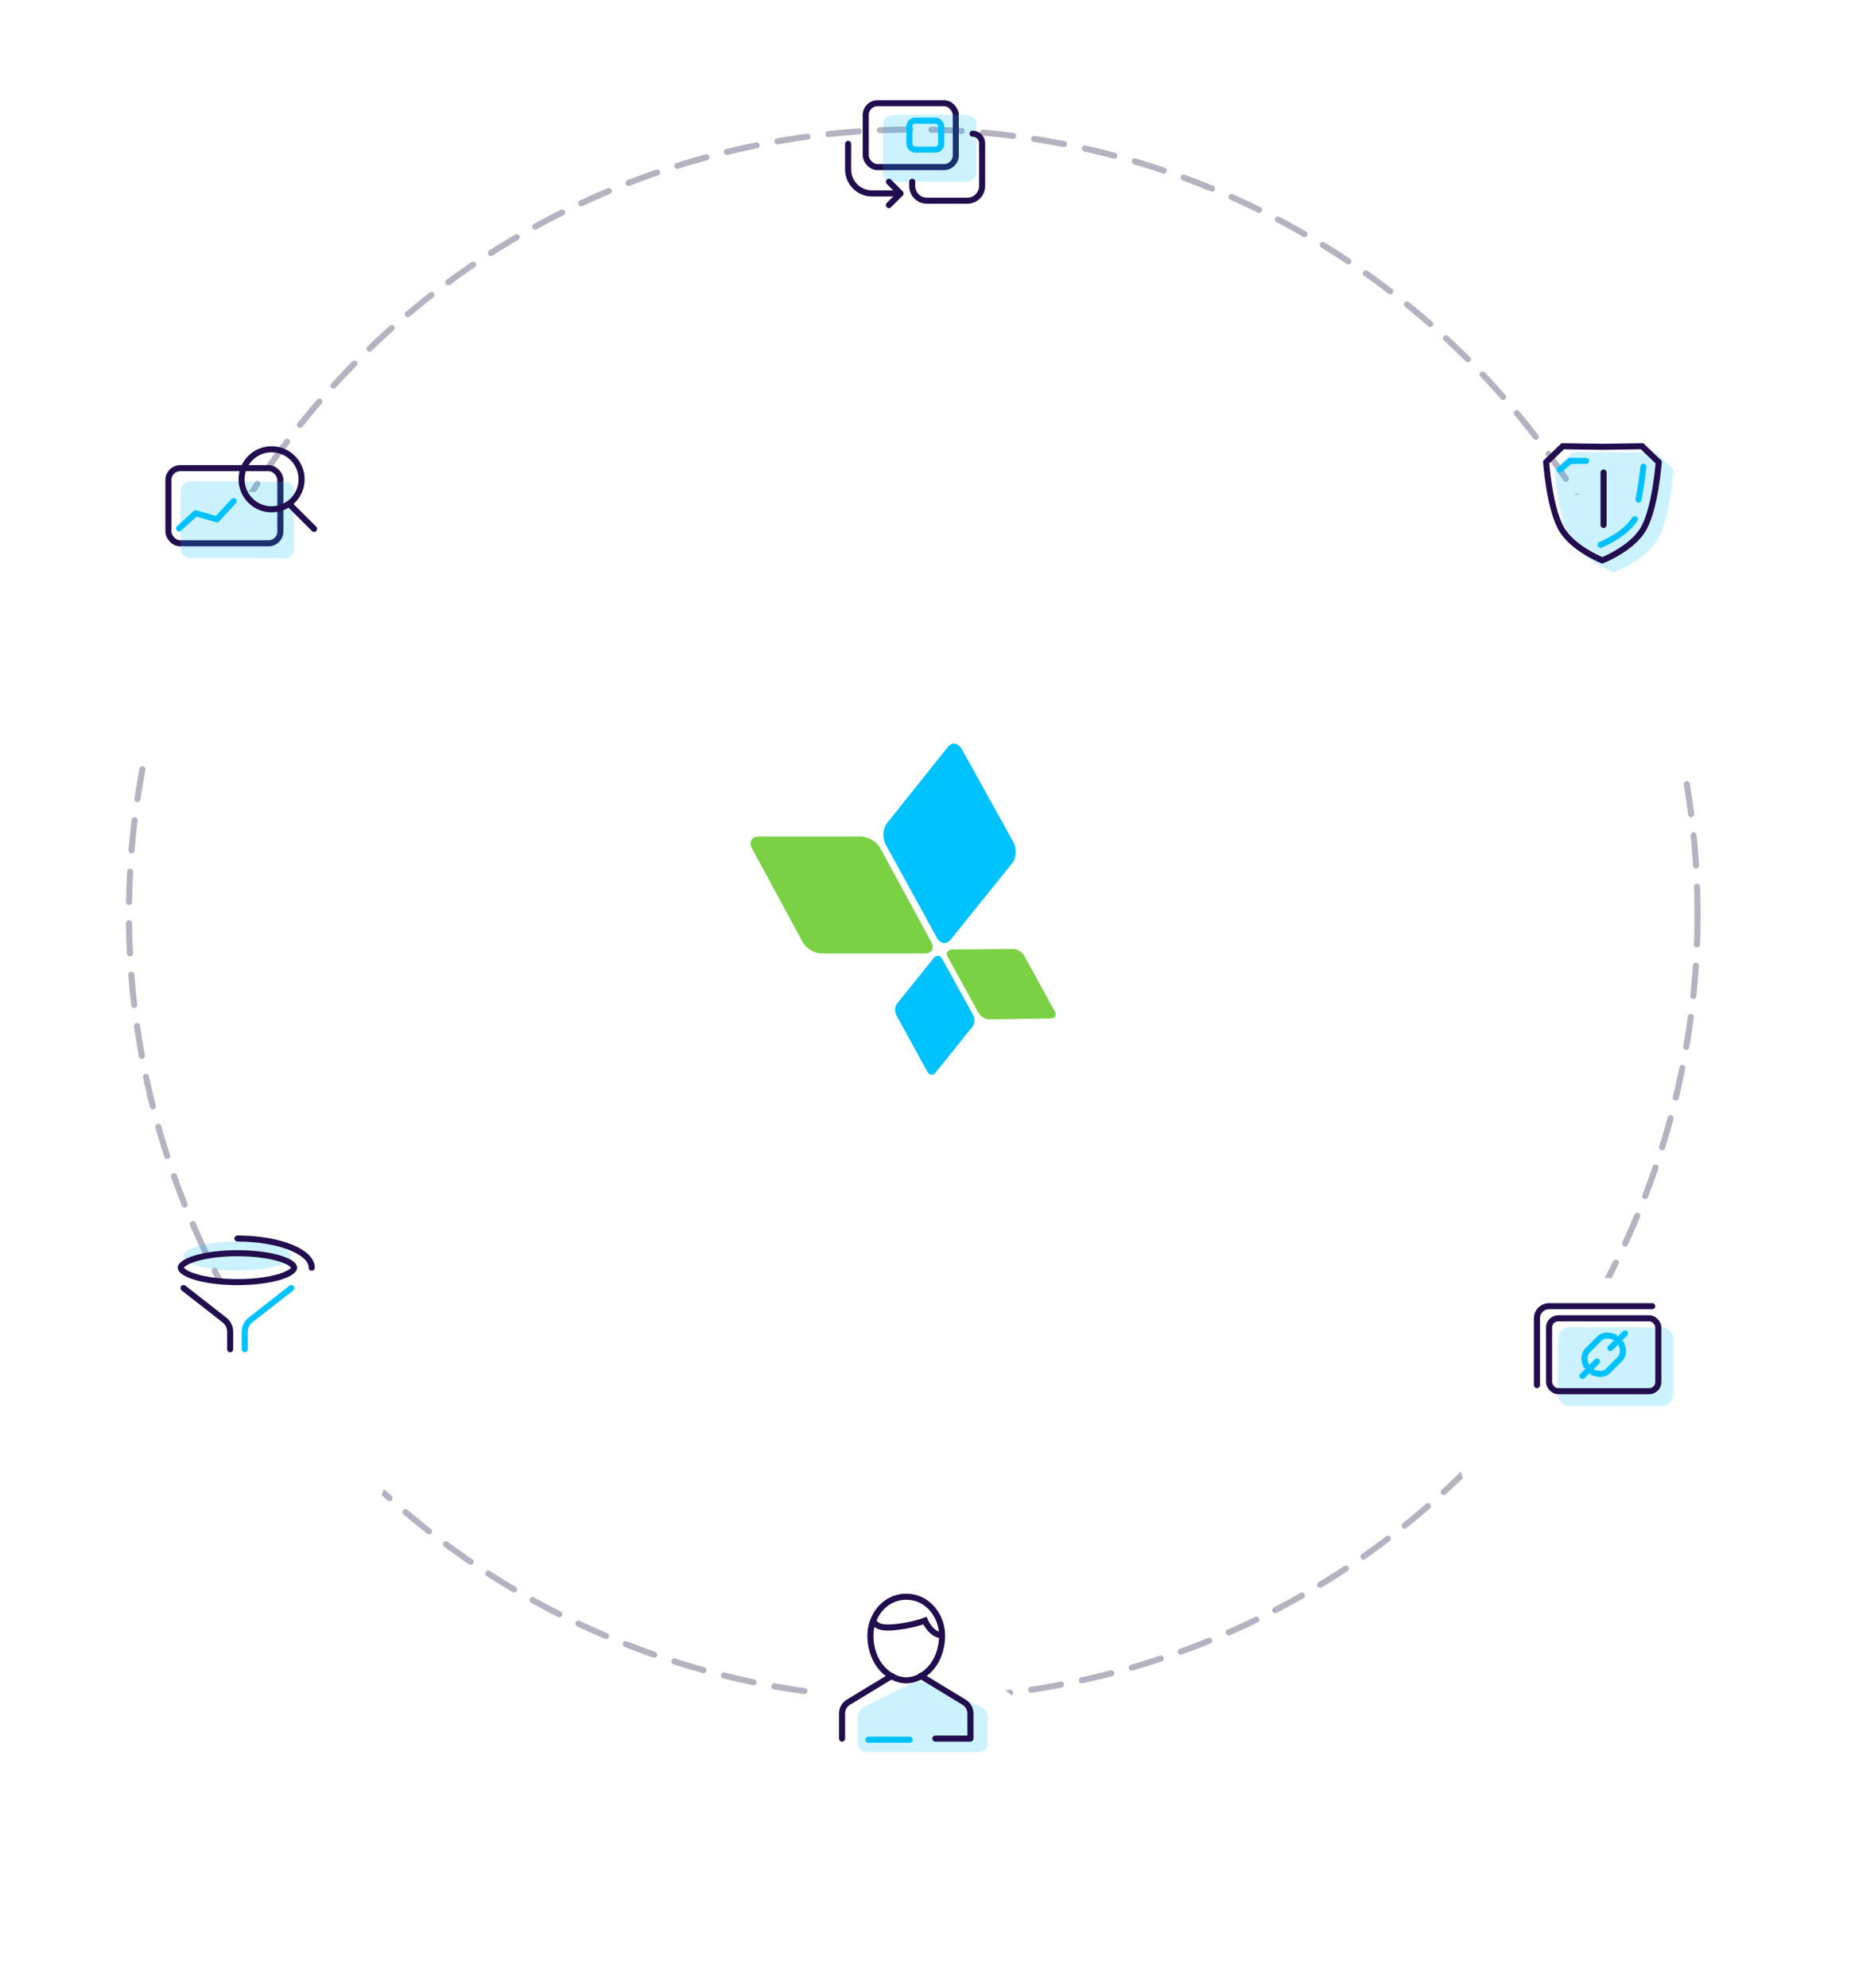 <svg width="610" height="655" viewBox="0 0 610 655" fill="none" xmlns="http://www.w3.org/2000/svg">
<circle cx="300.968" cy="301.127" r="258.468" stroke="#B6B2C2" stroke-width="2" stroke-miterlimit="16" stroke-linecap="round" stroke-linejoin="round" stroke-dasharray="10 7"/>
<g filter="url(#filter0_d_92_63355)">
<circle cx="301.592" cy="301.127" r="112.019" fill="white"/>
</g>
<circle cx="301.592" cy="301.127" r="138.341" stroke="white" stroke-width="2"/>
<circle opacity="0.6" cx="301.592" cy="301.127" r="172.127" stroke="white" stroke-width="2"/>
<path d="M247.844 279.53L264.503 310.313C265.657 312.453 268.461 314.099 270.77 314.099H304.747C307.056 314.099 308.046 312.453 306.892 310.313L290.068 279.366C288.913 277.226 286.109 275.58 283.8 275.58H249.823H249.658C247.679 275.744 246.69 277.39 247.844 279.53Z" fill="#7AD143"/>
<path d="M312.331 315.251L322.393 333.523C323.052 334.84 324.702 335.827 326.186 335.827L346.308 335.498C347.628 335.498 348.288 334.511 347.628 333.194L337.567 314.922C336.907 313.605 335.258 312.617 333.773 312.617L313.486 312.782C312.166 313.111 311.507 314.099 312.331 315.251Z" fill="#7AD143"/>
<path d="M312.338 246.114L292.216 271.3C290.897 272.946 290.732 276.074 291.886 278.214L308.71 308.832C309.864 310.972 311.844 311.301 313.328 309.49L333.615 284.304C334.935 282.658 335.1 279.531 333.945 277.391L316.957 246.773C316.297 245.62 315.307 244.962 314.318 244.962C313.658 244.962 312.998 245.291 312.338 246.114Z" fill="#00C2FF"/>
<path d="M307.716 315.582L295.675 330.562C294.851 331.549 294.686 333.36 295.51 334.677L305.572 352.949C306.231 354.266 307.551 354.43 308.375 353.278L320.416 338.298C321.241 337.311 321.405 335.5 320.581 334.183L310.52 315.911C310.19 315.253 309.53 314.759 309.035 314.923C308.375 314.923 308.046 315.088 307.716 315.582Z" fill="#00C2FF"/>
<g filter="url(#filter1_d_92_63355)">
<circle cx="301.5" cy="50" r="50" fill="white"/>
</g>
<rect x="285.3" y="34" width="29.68" height="21.04" rx="3.876" stroke="#220D4E" stroke-width="2"/>
<path opacity="0.2" d="M291.02 57.332C291.02 58.739 292.985 59.88 295.409 59.88L317.352 59.88C319.775 59.88 321.74 58.739 321.74 57.332V40.347C321.74 38.94 319.775 37.8 317.352 37.8L295.409 37.8C292.985 37.8 291.02 38.94 291.02 40.347L291.02 57.332Z" fill="#00C2FF"/>
<rect x="299.7" y="39.76" width="10.48" height="9.52" rx="1.88" stroke="#00C2FF" stroke-width="2"/>
<path d="M300.62 59.88V61.244C300.62 63.937 302.803 66.12 305.496 66.12H318.784C321.477 66.12 323.66 63.937 323.66 61.244V47.182C323.66 45.447 322.254 44.04 320.518 44.04V44.04" stroke="#220D4E" stroke-width="2" stroke-linecap="round" stroke-linejoin="round"/>
<path d="M279.5 47.4V55.84C279.5 60.192 283.028 63.72 287.38 63.72H295.82" stroke="#220D4E" stroke-width="2" stroke-linecap="round" stroke-linejoin="round"/>
<path d="M292.94 59.88L296.78 63.72L292.94 67.56" stroke="#220D4E" stroke-width="2" stroke-linecap="round" stroke-linejoin="round"/>
<g filter="url(#filter2_d_92_63355)">
<circle cx="301.5" cy="552" r="50" fill="white"/>
</g>
<path opacity="0.2" d="M282.66 565.751V574.17C282.66 575.827 284.003 577.17 285.66 577.17H322.5C324.157 577.17 325.5 575.827 325.5 574.17V565.864C325.5 564.275 324.56 562.837 323.105 562.2L305.493 554.483C303.881 553.777 302.041 553.814 300.459 554.584L284.909 562.154C283.533 562.824 282.66 564.22 282.66 565.751Z" fill="#00C2FF"/>
<path d="M293.872 552.072L279.554 560.774C278.279 561.548 277.5 562.943 277.5 564.448V572.734M303.434 552.072L317.752 560.774C319.027 561.548 319.806 562.943 319.806 564.448V572.734H308.246" stroke="#220D4E" stroke-width="2" stroke-miterlimit="10" stroke-linecap="round" stroke-linejoin="round"/>
<path d="M299.813 573.104H286.177" stroke="#00C2FF" stroke-width="2" stroke-linecap="round"/>
<path d="M287.338 533.874C288.367 534.107 288.076 536.577 294.225 536.085C300.374 535.593 304.802 533.874 304.802 533.874C304.802 533.874 306.677 538.488 310.459 538.75" stroke="#220D4E" stroke-width="2" stroke-miterlimit="10"/>
<path d="M286.846 538.715C286.846 532.357 291.54 526 298.653 526C305.765 526 310.459 532.357 310.459 538.715C310.459 548.25 304.019 553.548 298.653 553.548C293.286 553.548 286.846 548.25 286.846 538.715Z" stroke="#220D4E" stroke-width="2" stroke-miterlimit="10" stroke-linecap="square"/>
<g filter="url(#filter3_d_92_63355)">
<circle cx="80.5" cy="167" r="50" fill="white"/>
</g>
<rect x="55.5" y="154.222" width="36.889" height="24.751" rx="3.876" stroke="#220D4E" stroke-width="2"/>
<path opacity="0.2" d="M96.876 161.738C96.883 160.082 95.546 158.733 93.889 158.726L62.608 158.592C60.951 158.585 59.602 159.922 59.595 161.579L59.513 180.786C59.506 182.443 60.843 183.792 62.5 183.799L93.781 183.933C95.438 183.94 96.787 182.603 96.794 180.946L96.876 161.738Z" fill="#00C2FF"/>
<path d="M59 174.079L64.5 169.079L71.5 171.079L77 165.079" stroke="#00C2FF" stroke-width="2" stroke-linecap="round" stroke-linejoin="round"/>
<circle cx="89.5" cy="157.889" r="9.889" stroke="#220D4E" stroke-width="2"/>
<path d="M95.333 166.056L103.5 174.222" stroke="#220D4E" stroke-width="2" stroke-linecap="round"/>
<g filter="url(#filter4_d_92_63355)">
<circle cx="50" cy="50" r="50" transform="matrix(1 0 0 -1 479.5 217)" fill="white"/>
</g>
<path opacity="0.2" d="M545.397 148.88L531.918 149.071L518.441 148.88L512.34 154.74C512.34 154.74 513.426 171.555 518.041 178.413C522.005 184.312 529.932 187.777 531.885 188.562C533.837 187.777 541.832 184.305 545.797 178.413C550.412 171.558 551.498 154.74 551.498 154.74L545.397 148.88Z" fill="#00C2FF"/>
<path d="M528.064 147.191L528.078 147.191L528.092 147.191L541.16 147.006L546.626 152.256C546.62 152.333 546.613 152.42 546.605 152.515C546.567 152.982 546.507 153.658 546.421 154.492C546.249 156.161 545.971 158.456 545.552 160.961C545.131 163.468 544.571 166.17 543.836 168.659C543.096 171.161 542.198 173.385 541.127 174.975L541.127 174.975C539.257 177.754 536.402 180.005 533.718 181.674C531.346 183.148 529.166 184.133 528.045 184.601C526.928 184.134 524.763 183.151 522.407 181.678C519.742 180.011 516.902 177.759 515.031 174.976L515.03 174.975C512.858 171.746 511.456 166.03 510.606 160.96C510.186 158.455 509.909 156.161 509.737 154.492C509.65 153.658 509.591 152.982 509.552 152.515C509.545 152.419 509.538 152.333 509.532 152.256L514.997 147.006L528.064 147.191Z" stroke="#220D4E" stroke-width="2" stroke-linecap="round"/>
<path d="M522.698 151.821L517.451 151.821L514.058 154.701" stroke="#00C2FF" stroke-width="2" stroke-linecap="round"/>
<path d="M527.498 179.461C529.077 178.809 535.536 175.921 538.751 171.021" stroke="#00C2FF" stroke-width="2" stroke-linecap="round" stroke-linejoin="round"/>
<path d="M528.458 155.661L528.458 172.941" stroke="#220D4E" stroke-width="2" stroke-linecap="round"/>
<path d="M541.585 153.741C541.279 156.785 540.437 162.348 539.978 164.593" stroke="#00C2FF" stroke-width="2" stroke-linecap="round"/>
<g filter="url(#filter5_d_92_63355)">
<circle cx="80.5" cy="426" r="50" fill="white"/>
</g>
<ellipse opacity="0.2" cx="78.251" cy="413.76" rx="17.76" ry="4.8" fill="#00C2FF"/>
<path d="M96.931 417.6C96.931 417.899 96.718 418.395 95.816 419.02C94.944 419.623 93.616 420.207 91.886 420.713C88.439 421.722 83.618 422.36 78.251 422.36C72.884 422.36 68.063 421.722 64.616 420.713C62.886 420.207 61.559 419.623 60.687 419.02C59.785 418.395 59.571 417.899 59.571 417.6C59.571 417.301 59.785 416.805 60.687 416.18C61.559 415.577 62.886 414.993 64.616 414.487C68.063 413.478 72.884 412.84 78.251 412.84C83.618 412.84 88.439 413.478 91.886 414.487C93.616 414.993 94.944 415.577 95.816 416.18C96.718 416.805 96.931 417.301 96.931 417.6Z" stroke="#220D4E" stroke-width="2" stroke-linecap="round"/>
<path d="M102.731 417.6C102.731 412.298 91.771 408 78.251 408" stroke="#220D4E" stroke-width="2" stroke-linecap="round"/>
<path d="M60.491 424.32L73.977 434.856C75.16 435.78 75.851 437.197 75.851 438.698V444.48" stroke="#220D4E" stroke-width="2" stroke-linecap="round"/>
<path d="M96.011 424.32L82.525 434.856C81.343 435.78 80.651 437.197 80.651 438.698V444.48" stroke="#00C2FF" stroke-width="2" stroke-linecap="round"/>
<g filter="url(#filter6_d_92_63355)">
<circle cx="50" cy="50" r="50" transform="matrix(1 0 0 -1 479.5 476)" fill="white"/>
</g>
<g filter="url(#filter7_d_92_63355)">
<path opacity="0.2" d="M551.483 421C551.492 418.791 549.709 416.992 547.5 416.983L517.5 416.854C515.291 416.845 513.493 418.628 513.483 420.837L513.406 438.837C513.397 441.046 515.18 442.845 517.389 442.854L547.389 442.983C549.598 442.992 551.396 441.209 551.406 439L551.483 421Z" fill="#00C2FF"/>
<rect x="510.5" y="414" width="36" height="24" rx="3" stroke="#220D4E" stroke-width="2"/>
<path d="M544.5 410H510.5C508.291 410 506.5 411.791 506.5 414V436" stroke="#220D4E" stroke-width="2" stroke-linecap="round"/>
<path d="M532.085 420.195L531.036 419.88C531.036 419.88 528.675 419.093 527.101 420.667L523.166 424.602C521.592 426.175 522.379 428.536 522.379 428.536L522.694 429.586" stroke="#00C2FF" stroke-width="2" stroke-miterlimit="10" stroke-linecap="round"/>
<path d="M534.305 422.415L534.62 423.464C534.62 423.464 535.407 425.825 533.833 427.399L529.898 431.333C528.324 432.907 525.963 432.12 525.963 432.12L524.914 431.805" stroke="#00C2FF" stroke-width="2" stroke-miterlimit="10" stroke-linecap="round"/>
<path d="M526.281 428.219L521.5 433" stroke="#00C2FF" stroke-width="2" stroke-miterlimit="10" stroke-linecap="round"/>
<path d="M530.718 423.78L535.499 419" stroke="#00C2FF" stroke-width="2" stroke-miterlimit="10" stroke-linecap="round"/>
</g>
<defs>
<filter id="filter0_d_92_63355" x="149.244" y="189.108" width="304.696" height="323.674" filterUnits="userSpaceOnUse" color-interpolation-filters="sRGB">
<feFlood flood-opacity="0" result="BackgroundImageFix"/>
<feColorMatrix in="SourceAlpha" type="matrix" values="0 0 0 0 0 0 0 0 0 0 0 0 0 0 0 0 0 0 127 0" result="hardAlpha"/>
<feOffset dy="59.307"/>
<feGaussianBlur stdDeviation="20.164"/>
<feColorMatrix type="matrix" values="0 0 0 0 0 0 0 0 0 0.2 0 0 0 0 0.388 0 0 0 0.06 0"/>
<feBlend mode="normal" in2="BackgroundImageFix" result="effect1_dropShadow_92_63355"/>
<feBlend mode="normal" in="SourceGraphic" in2="effect1_dropShadow_92_63355" result="shape"/>
</filter>
<filter id="filter1_d_92_63355" x="221.5" y="0" width="160" height="175" filterUnits="userSpaceOnUse" color-interpolation-filters="sRGB">
<feFlood flood-opacity="0" result="BackgroundImageFix"/>
<feColorMatrix in="SourceAlpha" type="matrix" values="0 0 0 0 0 0 0 0 0 0 0 0 0 0 0 0 0 0 127 0" result="hardAlpha"/>
<feOffset dy="45"/>
<feGaussianBlur stdDeviation="15"/>
<feColorMatrix type="matrix" values="0 0 0 0 0.097 0 0 0 0 0.08 0 0 0 0 0.2 0 0 0 0.06 0"/>
<feBlend mode="normal" in2="BackgroundImageFix" result="effect1_dropShadow_92_63355"/>
<feBlend mode="normal" in="SourceGraphic" in2="effect1_dropShadow_92_63355" result="shape"/>
</filter>
<filter id="filter2_d_92_63355" x="221.5" y="502" width="160" height="175" filterUnits="userSpaceOnUse" color-interpolation-filters="sRGB">
<feFlood flood-opacity="0" result="BackgroundImageFix"/>
<feColorMatrix in="SourceAlpha" type="matrix" values="0 0 0 0 0 0 0 0 0 0 0 0 0 0 0 0 0 0 127 0" result="hardAlpha"/>
<feOffset dy="45"/>
<feGaussianBlur stdDeviation="15"/>
<feColorMatrix type="matrix" values="0 0 0 0 0.097 0 0 0 0 0.08 0 0 0 0 0.2 0 0 0 0.06 0"/>
<feBlend mode="normal" in2="BackgroundImageFix" result="effect1_dropShadow_92_63355"/>
<feBlend mode="normal" in="SourceGraphic" in2="effect1_dropShadow_92_63355" result="shape"/>
</filter>
<filter id="filter3_d_92_63355" x="0.5" y="117" width="160" height="175" filterUnits="userSpaceOnUse" color-interpolation-filters="sRGB">
<feFlood flood-opacity="0" result="BackgroundImageFix"/>
<feColorMatrix in="SourceAlpha" type="matrix" values="0 0 0 0 0 0 0 0 0 0 0 0 0 0 0 0 0 0 127 0" result="hardAlpha"/>
<feOffset dy="45"/>
<feGaussianBlur stdDeviation="15"/>
<feColorMatrix type="matrix" values="0 0 0 0 0.097 0 0 0 0 0.08 0 0 0 0 0.2 0 0 0 0.06 0"/>
<feBlend mode="normal" in2="BackgroundImageFix" result="effect1_dropShadow_92_63355"/>
<feBlend mode="normal" in="SourceGraphic" in2="effect1_dropShadow_92_63355" result="shape"/>
</filter>
<filter id="filter4_d_92_63355" x="449.5" y="117" width="160" height="175" filterUnits="userSpaceOnUse" color-interpolation-filters="sRGB">
<feFlood flood-opacity="0" result="BackgroundImageFix"/>
<feColorMatrix in="SourceAlpha" type="matrix" values="0 0 0 0 0 0 0 0 0 0 0 0 0 0 0 0 0 0 127 0" result="hardAlpha"/>
<feOffset dy="45"/>
<feGaussianBlur stdDeviation="15"/>
<feColorMatrix type="matrix" values="0 0 0 0 0.097 0 0 0 0 0.08 0 0 0 0 0.2 0 0 0 0.06 0"/>
<feBlend mode="normal" in2="BackgroundImageFix" result="effect1_dropShadow_92_63355"/>
<feBlend mode="normal" in="SourceGraphic" in2="effect1_dropShadow_92_63355" result="shape"/>
</filter>
<filter id="filter5_d_92_63355" x="0.5" y="376" width="160" height="175" filterUnits="userSpaceOnUse" color-interpolation-filters="sRGB">
<feFlood flood-opacity="0" result="BackgroundImageFix"/>
<feColorMatrix in="SourceAlpha" type="matrix" values="0 0 0 0 0 0 0 0 0 0 0 0 0 0 0 0 0 0 127 0" result="hardAlpha"/>
<feOffset dy="45"/>
<feGaussianBlur stdDeviation="15"/>
<feColorMatrix type="matrix" values="0 0 0 0 0.097 0 0 0 0 0.08 0 0 0 0 0.2 0 0 0 0.06 0"/>
<feBlend mode="normal" in2="BackgroundImageFix" result="effect1_dropShadow_92_63355"/>
<feBlend mode="normal" in="SourceGraphic" in2="effect1_dropShadow_92_63355" result="shape"/>
</filter>
<filter id="filter6_d_92_63355" x="449.5" y="376" width="160" height="175" filterUnits="userSpaceOnUse" color-interpolation-filters="sRGB">
<feFlood flood-opacity="0" result="BackgroundImageFix"/>
<feColorMatrix in="SourceAlpha" type="matrix" values="0 0 0 0 0 0 0 0 0 0 0 0 0 0 0 0 0 0 127 0" result="hardAlpha"/>
<feOffset dy="45"/>
<feGaussianBlur stdDeviation="15"/>
<feColorMatrix type="matrix" values="0 0 0 0 0.097 0 0 0 0 0.08 0 0 0 0 0.2 0 0 0 0.06 0"/>
<feBlend mode="normal" in2="BackgroundImageFix" result="effect1_dropShadow_92_63355"/>
<feBlend mode="normal" in="SourceGraphic" in2="effect1_dropShadow_92_63355" result="shape"/>
</filter>
<filter id="filter7_d_92_63355" x="491.705" y="409" width="73.572" height="68.064" filterUnits="userSpaceOnUse" color-interpolation-filters="sRGB">
<feFlood flood-opacity="0" result="BackgroundImageFix"/>
<feColorMatrix in="SourceAlpha" type="matrix" values="0 0 0 0 0 0 0 0 0 0 0 0 0 0 0 0 0 0 127 0" result="hardAlpha"/>
<feOffset dy="20.286"/>
<feGaussianBlur stdDeviation="6.897"/>
<feColorMatrix type="matrix" values="0 0 0 0 0.097 0 0 0 0 0.08 0 0 0 0 0.2 0 0 0 0.06 0"/>
<feBlend mode="normal" in2="BackgroundImageFix" result="effect1_dropShadow_92_63355"/>
<feBlend mode="normal" in="SourceGraphic" in2="effect1_dropShadow_92_63355" result="shape"/>
</filter>
</defs>
</svg>
